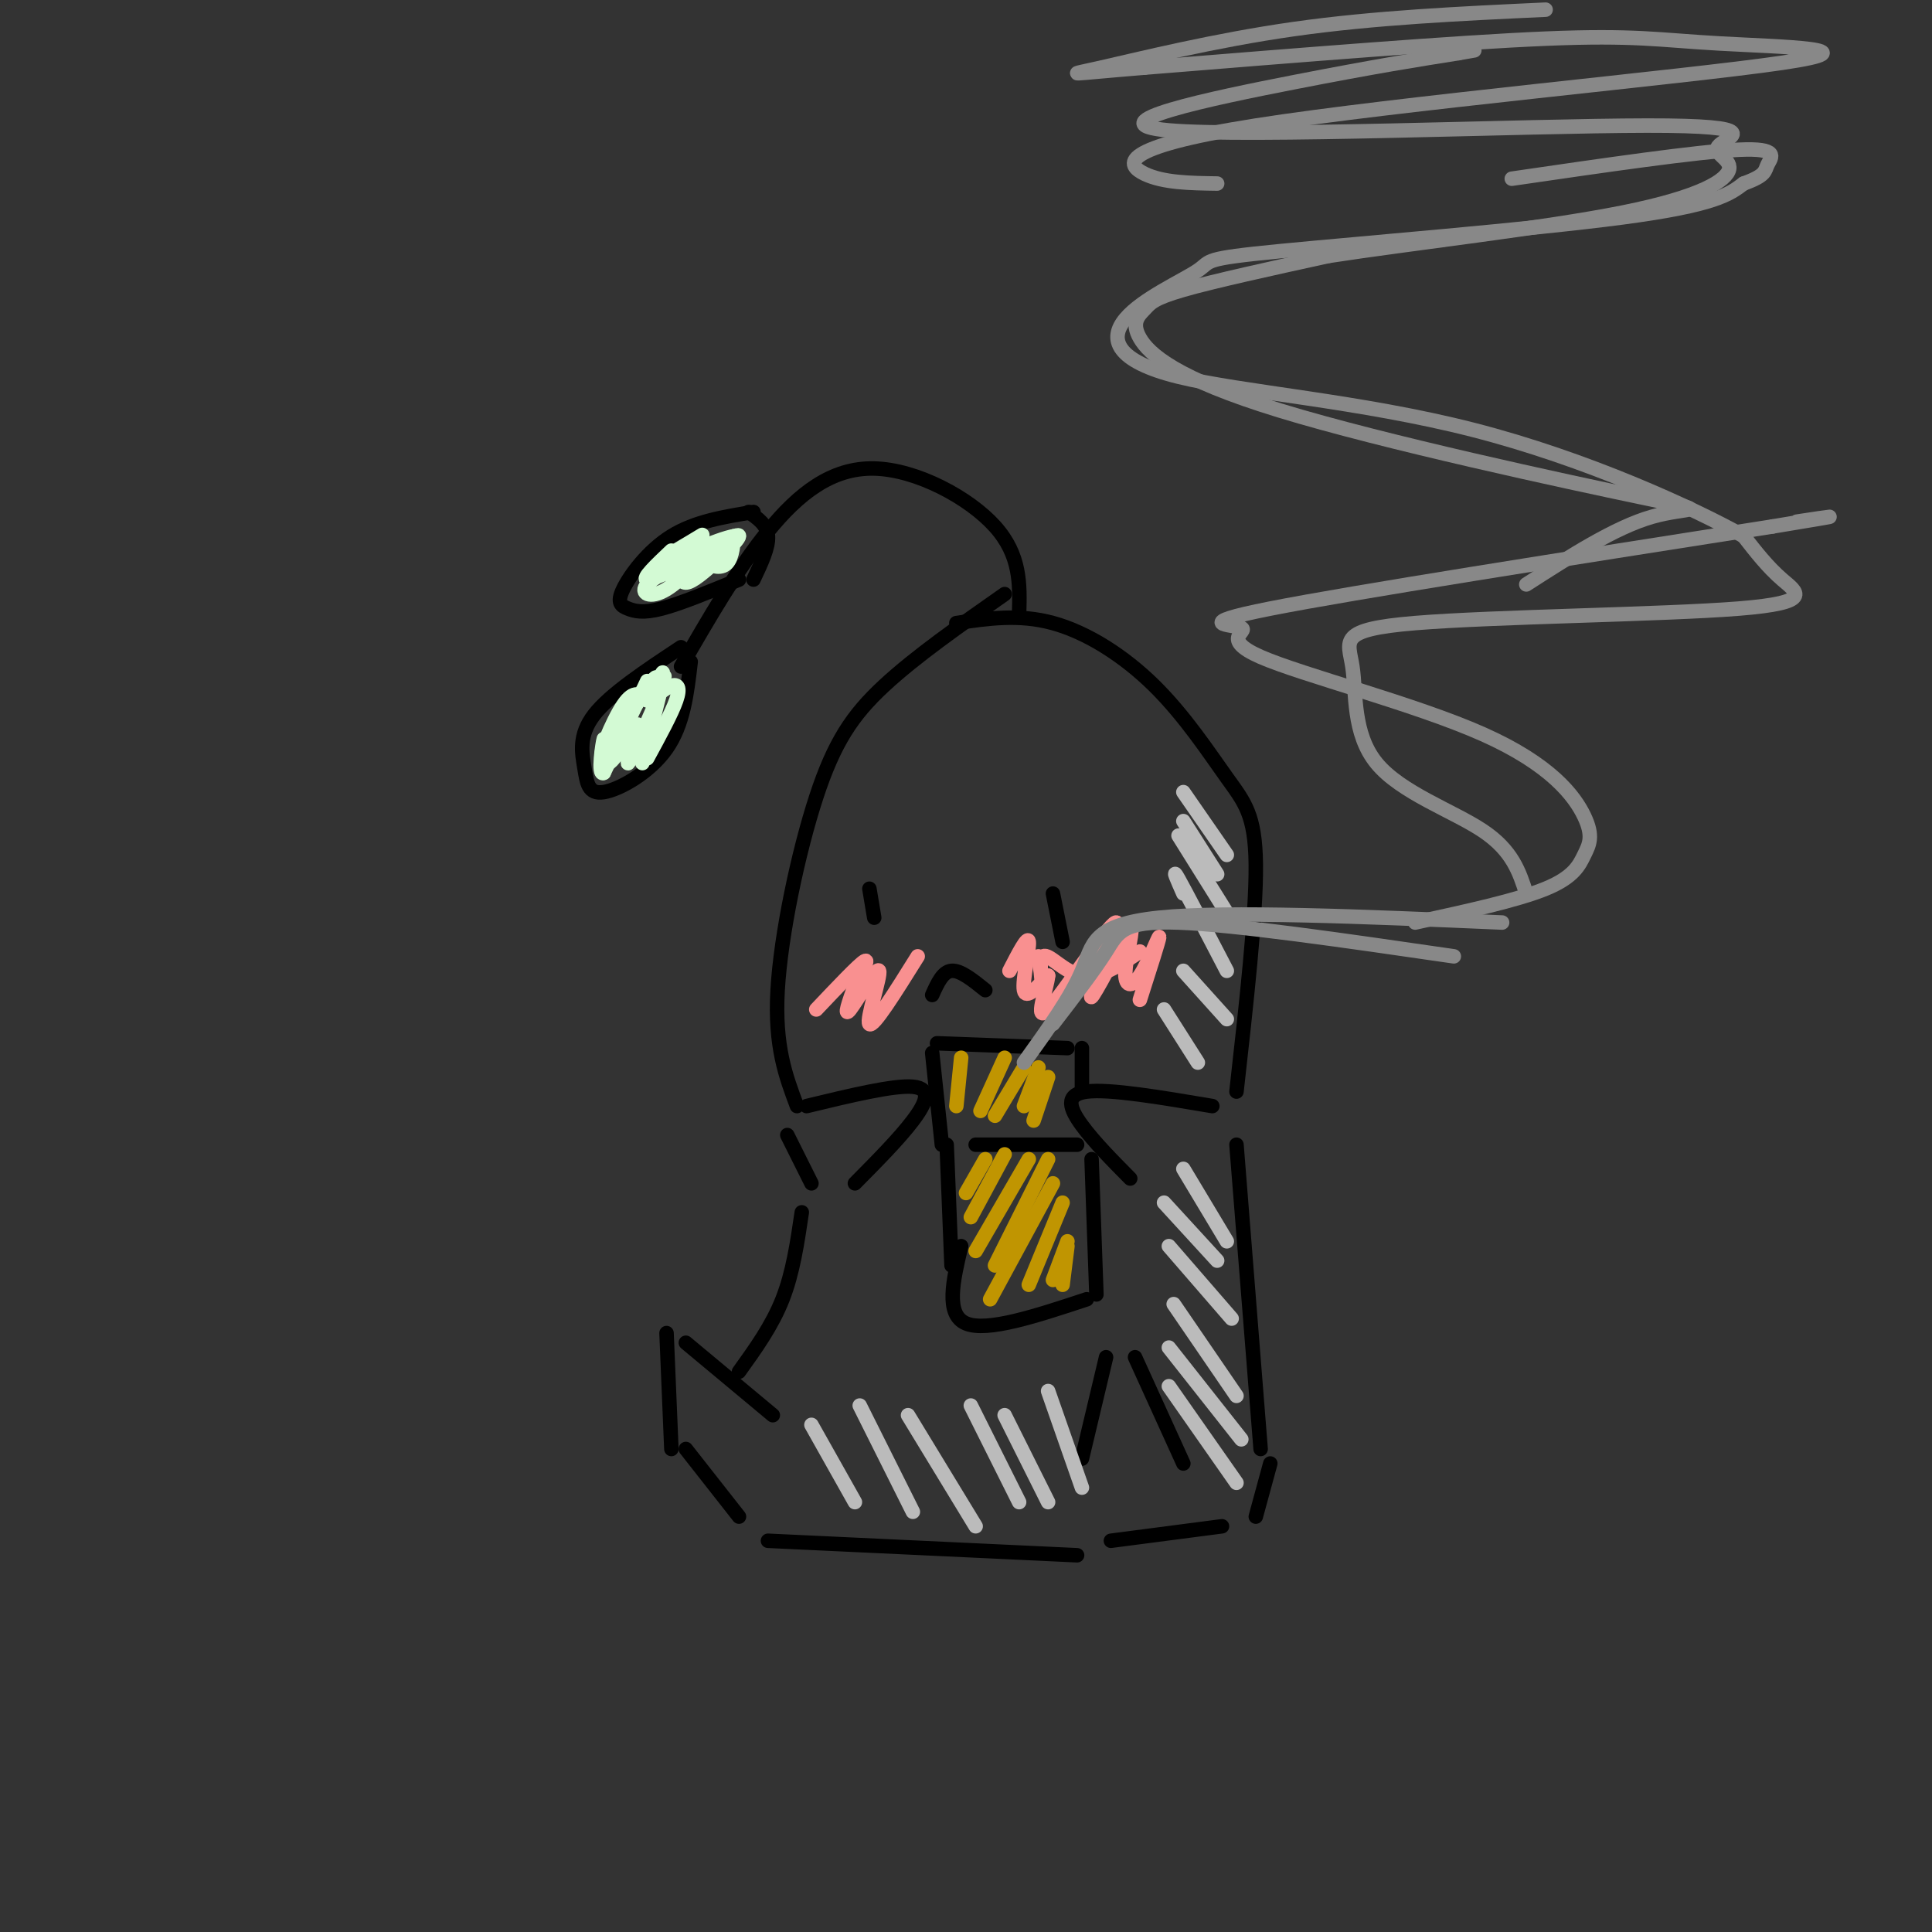 <svg viewBox='0 0 400 400' version='1.1' xmlns='http://www.w3.org/2000/svg' xmlns:xlink='http://www.w3.org/1999/xlink'><rect x="0" y="0" width="400" height="400" fill="#333333" stroke="none"/><g fill='none' stroke='rgb(0,0,0)' stroke-width='3' stroke-linecap='round' stroke-linejoin='round'><path d='M165,229c-2.327,-6.190 -4.655,-12.381 -4,-24c0.655,-11.619 4.292,-28.667 8,-40c3.708,-11.333 7.488,-16.952 14,-23c6.512,-6.048 15.756,-12.524 25,-19'/><path d='M198,129c6.475,-0.965 12.951,-1.930 20,0c7.049,1.930 14.673,6.754 21,13c6.327,6.246 11.357,13.912 15,19c3.643,5.088 5.898,7.596 6,18c0.102,10.404 -1.949,28.702 -4,47'/><path d='M180,184c0.000,0.000 1.000,6.000 1,6'/><path d='M218,185c0.000,0.000 2.000,10.000 2,10'/><path d='M167,229c9.022,-2.178 18.044,-4.356 22,-4c3.956,0.356 2.844,3.244 0,7c-2.844,3.756 -7.422,8.378 -12,13'/><path d='M234,244c-3.756,-3.800 -7.511,-7.600 -10,-11c-2.489,-3.400 -3.711,-6.400 1,-7c4.711,-0.600 15.356,1.200 26,3'/><path d='M193,218c0.000,0.000 2.000,19.000 2,19'/><path d='M196,237c0.000,0.000 1.000,25.000 1,25'/><path d='M224,217c0.000,0.000 0.000,9.000 0,9'/><path d='M226,240c0.000,0.000 1.000,28.000 1,28'/><path d='M225,269c-10.333,3.417 -20.667,6.833 -25,5c-4.333,-1.833 -2.667,-8.917 -1,-16'/><path d='M202,237c0.000,0.000 21.000,0.000 21,0'/><path d='M194,216c0.000,0.000 27.000,1.000 27,1'/><path d='M193,206c1.083,-2.417 2.167,-4.833 4,-5c1.833,-0.167 4.417,1.917 7,4'/><path d='M211,127c0.167,-6.030 0.333,-12.060 -5,-18c-5.333,-5.940 -16.167,-11.792 -25,-12c-8.833,-0.208 -15.667,5.226 -22,13c-6.333,7.774 -12.167,17.887 -18,28'/><path d='M143,137c-0.750,6.502 -1.499,13.005 -5,18c-3.501,4.995 -9.753,8.483 -13,9c-3.247,0.517 -3.490,-1.938 -4,-5c-0.510,-3.062 -1.289,-6.732 2,-11c3.289,-4.268 10.644,-9.134 18,-14'/><path d='M156,106c-6.053,0.979 -12.105,1.959 -17,5c-4.895,3.041 -8.632,8.145 -10,11c-1.368,2.855 -0.368,3.461 1,4c1.368,0.539 3.105,1.011 7,0c3.895,-1.011 9.947,-3.506 16,-6'/><path d='M155,106c1.917,1.333 3.833,2.667 4,5c0.167,2.333 -1.417,5.667 -3,9'/><path d='M163,235c0.000,0.000 5.000,10.000 5,10'/><path d='M166,251c-0.917,6.250 -1.833,12.500 -4,18c-2.167,5.500 -5.583,10.250 -9,15'/><path d='M139,300c0.000,0.000 -1.000,-24.000 -1,-24'/><path d='M142,278c0.000,0.000 18.000,15.000 18,15'/><path d='M224,302c0.000,0.000 5.000,-21.000 5,-21'/><path d='M235,281c0.000,0.000 10.000,22.000 10,22'/><path d='M256,237c0.000,0.000 5.000,63.000 5,63'/><path d='M142,300c0.000,0.000 11.000,14.000 11,14'/><path d='M159,319c0.000,0.000 64.000,3.000 64,3'/><path d='M230,319c0.000,0.000 23.000,-3.000 23,-3'/><path d='M260,314c0.000,0.000 3.000,-11.000 3,-11'/></g>
<g fill='none' stroke='rgb(249,144,144)' stroke-width='3' stroke-linecap='round' stroke-linejoin='round'><path d='M209,201c1.911,-3.711 3.822,-7.422 4,-6c0.178,1.422 -1.378,7.978 -1,10c0.378,2.022 2.689,-0.489 5,-3'/><path d='M217,202c-0.180,2.496 -3.131,10.236 0,7c3.131,-3.236 12.343,-17.448 14,-18c1.657,-0.552 -4.241,12.557 -5,15c-0.759,2.443 3.620,-5.778 8,-14'/><path d='M234,192c0.906,-0.357 -0.829,5.750 -1,9c-0.171,3.250 1.223,3.644 3,1c1.777,-2.644 3.936,-8.327 4,-8c0.064,0.327 -1.968,6.663 -4,13'/><path d='M215,198c0.589,3.899 1.179,7.798 1,7c-0.179,-0.798 -1.125,-6.292 0,-7c1.125,-0.708 4.321,3.369 8,4c3.679,0.631 7.839,-2.185 12,-5'/><path d='M190,198c-4.637,7.429 -9.274,14.857 -10,14c-0.726,-0.857 2.458,-10.000 2,-11c-0.458,-1.000 -4.560,6.143 -6,8c-1.440,1.857 -0.220,-1.571 1,-5'/><path d='M177,204c1.044,-2.333 3.156,-5.667 2,-5c-1.156,0.667 -5.578,5.333 -10,10'/></g>
<g fill='none' stroke='rgb(211,250,212)' stroke-width='3' stroke-linecap='round' stroke-linejoin='round'><path d='M134,141c0.000,0.000 -9.000,19.000 -9,19'/><path d='M125,160c-1.342,0.875 -0.197,-6.437 0,-7c0.197,-0.563 -0.556,5.622 1,5c1.556,-0.622 5.419,-8.052 6,-8c0.581,0.052 -2.120,7.586 -2,8c0.120,0.414 3.060,-6.293 6,-13'/><path d='M136,145c1.467,-3.944 2.136,-7.305 1,-3c-1.136,4.305 -4.075,16.274 -4,16c0.075,-0.274 3.164,-12.793 4,-17c0.836,-4.207 -0.582,-0.104 -2,4'/><path d='M135,145c0.344,-1.352 2.206,-6.734 0,-4c-2.206,2.734 -8.478,13.582 -10,15c-1.522,1.418 1.708,-6.595 4,-10c2.292,-3.405 3.646,-2.203 5,-1'/><path d='M134,145c1.774,-0.869 3.708,-2.542 5,-3c1.292,-0.458 1.940,0.298 1,3c-0.940,2.702 -3.470,7.351 -6,12'/><path d='M139,114c-3.129,2.968 -6.258,5.936 -5,6c1.258,0.064 6.903,-2.776 7,-3c0.097,-0.224 -5.356,2.167 -7,4c-1.644,1.833 0.519,3.109 4,1c3.481,-2.109 8.280,-7.603 9,-9c0.720,-1.397 -2.640,1.301 -6,4'/><path d='M141,117c-1.012,1.215 -0.541,2.253 0,3c0.541,0.747 1.153,1.203 4,-1c2.847,-2.203 7.928,-7.065 8,-8c0.072,-0.935 -4.865,2.056 -6,4c-1.135,1.944 1.533,2.841 3,2c1.467,-0.841 1.734,-3.421 2,-6'/><path d='M152,111c-3.333,0.536 -12.667,4.875 -14,5c-1.333,0.125 5.333,-3.964 7,-5c1.667,-1.036 -1.667,0.982 -5,3'/></g>
<g fill='none' stroke='rgb(187,187,187)' stroke-width='3' stroke-linecap='round' stroke-linejoin='round'><path d='M168,295c0.000,0.000 9.000,16.000 9,16'/><path d='M178,291c0.000,0.000 11.000,22.000 11,22'/><path d='M188,293c0.000,0.000 14.000,23.000 14,23'/><path d='M201,291c0.000,0.000 10.000,20.000 10,20'/><path d='M208,293c0.000,0.000 9.000,18.000 9,18'/><path d='M217,288c0.000,0.000 7.000,20.000 7,20'/><path d='M242,287c0.000,0.000 14.000,20.000 14,20'/><path d='M242,279c0.000,0.000 15.000,19.000 15,19'/><path d='M243,270c0.000,0.000 13.000,19.000 13,19'/><path d='M242,258c0.000,0.000 13.000,15.000 13,15'/><path d='M241,249c0.000,0.000 11.000,12.000 11,12'/><path d='M245,242c0.000,0.000 9.000,15.000 9,15'/><path d='M241,209c0.000,0.000 7.000,11.000 7,11'/><path d='M245,201c0.000,0.000 9.000,10.000 9,10'/><path d='M245,185c-1.250,-2.833 -2.500,-5.667 -1,-3c1.500,2.667 5.750,10.833 10,19'/><path d='M244,173c0.000,0.000 10.000,16.000 10,16'/><path d='M245,170c0.000,0.000 7.000,11.000 7,11'/><path d='M245,164c0.000,0.000 9.000,13.000 9,13'/></g>
<g fill='none' stroke='rgb(192,149,1)' stroke-width='3' stroke-linecap='round' stroke-linejoin='round'><path d='M204,240c0.000,0.000 -4.000,7.000 -4,7'/><path d='M208,239c0.000,0.000 -7.000,13.000 -7,13'/><path d='M213,240c0.000,0.000 -11.000,19.000 -11,19'/><path d='M217,240c0.000,0.000 -11.000,22.000 -11,22'/><path d='M218,245c0.000,0.000 -13.000,24.000 -13,24'/><path d='M220,249c0.000,0.000 -7.000,17.000 -7,17'/><path d='M221,257c0.000,0.000 -3.000,8.000 -3,8'/><path d='M221,258c0.000,0.000 -1.000,8.000 -1,8'/><path d='M199,219c0.000,0.000 -1.000,10.000 -1,10'/><path d='M208,219c0.000,0.000 -5.000,11.000 -5,11'/><path d='M212,221c0.000,0.000 -6.000,10.000 -6,10'/><path d='M215,221c0.000,0.000 -3.000,8.000 -3,8'/><path d='M217,223c0.000,0.000 -3.000,9.000 -3,9'/></g>
<g fill='none' stroke='rgb(136,136,136)' stroke-width='3' stroke-linecap='round' stroke-linejoin='round'><path d='M218,212c4.244,-5.511 8.489,-11.022 11,-15c2.511,-3.978 3.289,-6.422 15,-6c11.711,0.422 34.356,3.711 57,7'/><path d='M316,185c-1.430,-4.447 -2.860,-8.894 -9,-13c-6.140,-4.106 -16.989,-7.872 -22,-14c-5.011,-6.128 -4.182,-14.617 -5,-20c-0.818,-5.383 -3.281,-7.659 13,-9c16.281,-1.341 51.306,-1.746 67,-3c15.694,-1.254 12.055,-3.358 9,-6c-3.055,-2.642 -5.528,-5.821 -8,-9'/><path d='M361,111c-10.464,-5.862 -32.624,-16.018 -56,-22c-23.376,-5.982 -47.967,-7.792 -61,-11c-13.033,-3.208 -14.506,-7.815 -11,-12c3.506,-4.185 11.991,-7.946 15,-10c3.009,-2.054 0.541,-2.399 17,-4c16.459,-1.601 51.845,-4.457 71,-7c19.155,-2.543 22.077,-4.771 25,-7'/><path d='M361,38c4.798,-1.738 4.292,-2.583 5,-4c0.708,-1.417 2.631,-3.405 -6,-3c-8.631,0.405 -27.815,3.202 -47,6'/><path d='M252,38c-5.573,-0.079 -11.146,-0.159 -15,-2c-3.854,-1.841 -5.988,-5.444 23,-10c28.988,-4.556 89.100,-10.067 109,-13c19.900,-2.933 -0.412,-3.290 -13,-4c-12.588,-0.710 -17.454,-1.774 -36,-1c-18.546,0.774 -50.773,3.387 -83,6'/><path d='M237,14c-16.643,1.357 -16.750,1.750 -9,0c7.750,-1.750 23.357,-5.643 40,-8c16.643,-2.357 34.321,-3.179 52,-4'/><path d='M212,220c4.867,-6.778 9.733,-13.556 12,-19c2.267,-5.444 1.933,-9.556 16,-11c14.067,-1.444 42.533,-0.222 71,1'/><path d='M293,191c10.576,-2.302 21.152,-4.604 27,-7c5.848,-2.396 6.967,-4.887 8,-7c1.033,-2.113 1.980,-3.847 0,-8c-1.980,-4.153 -6.887,-10.726 -21,-17c-14.113,-6.274 -37.432,-12.249 -46,-16c-8.568,-3.751 -2.384,-5.279 -4,-6c-1.616,-0.721 -11.033,-0.635 6,-4c17.033,-3.365 60.517,-10.183 104,-17'/><path d='M367,109c18.167,-3.000 11.583,-2.000 5,-1'/><path d='M316,121c9.176,-5.900 18.353,-11.800 26,-14c7.647,-2.200 13.766,-0.701 -2,-4c-15.766,-3.299 -53.415,-11.398 -75,-18c-21.585,-6.602 -27.105,-11.708 -29,-15c-1.895,-3.292 -0.164,-4.771 1,-6c1.164,-1.229 1.761,-2.208 8,-4c6.239,-1.792 18.119,-4.396 30,-7'/><path d='M275,53c17.034,-2.635 44.618,-5.723 61,-9c16.382,-3.277 21.562,-6.743 22,-9c0.438,-2.257 -3.866,-3.307 -2,-5c1.866,-1.693 9.902,-4.031 -15,-4c-24.902,0.031 -82.743,2.431 -99,1c-16.257,-1.431 9.069,-6.695 26,-10c16.931,-3.305 25.465,-4.653 34,-6'/><path d='M302,11c5.667,-1.000 2.833,-0.500 0,0'/></g>
</svg>